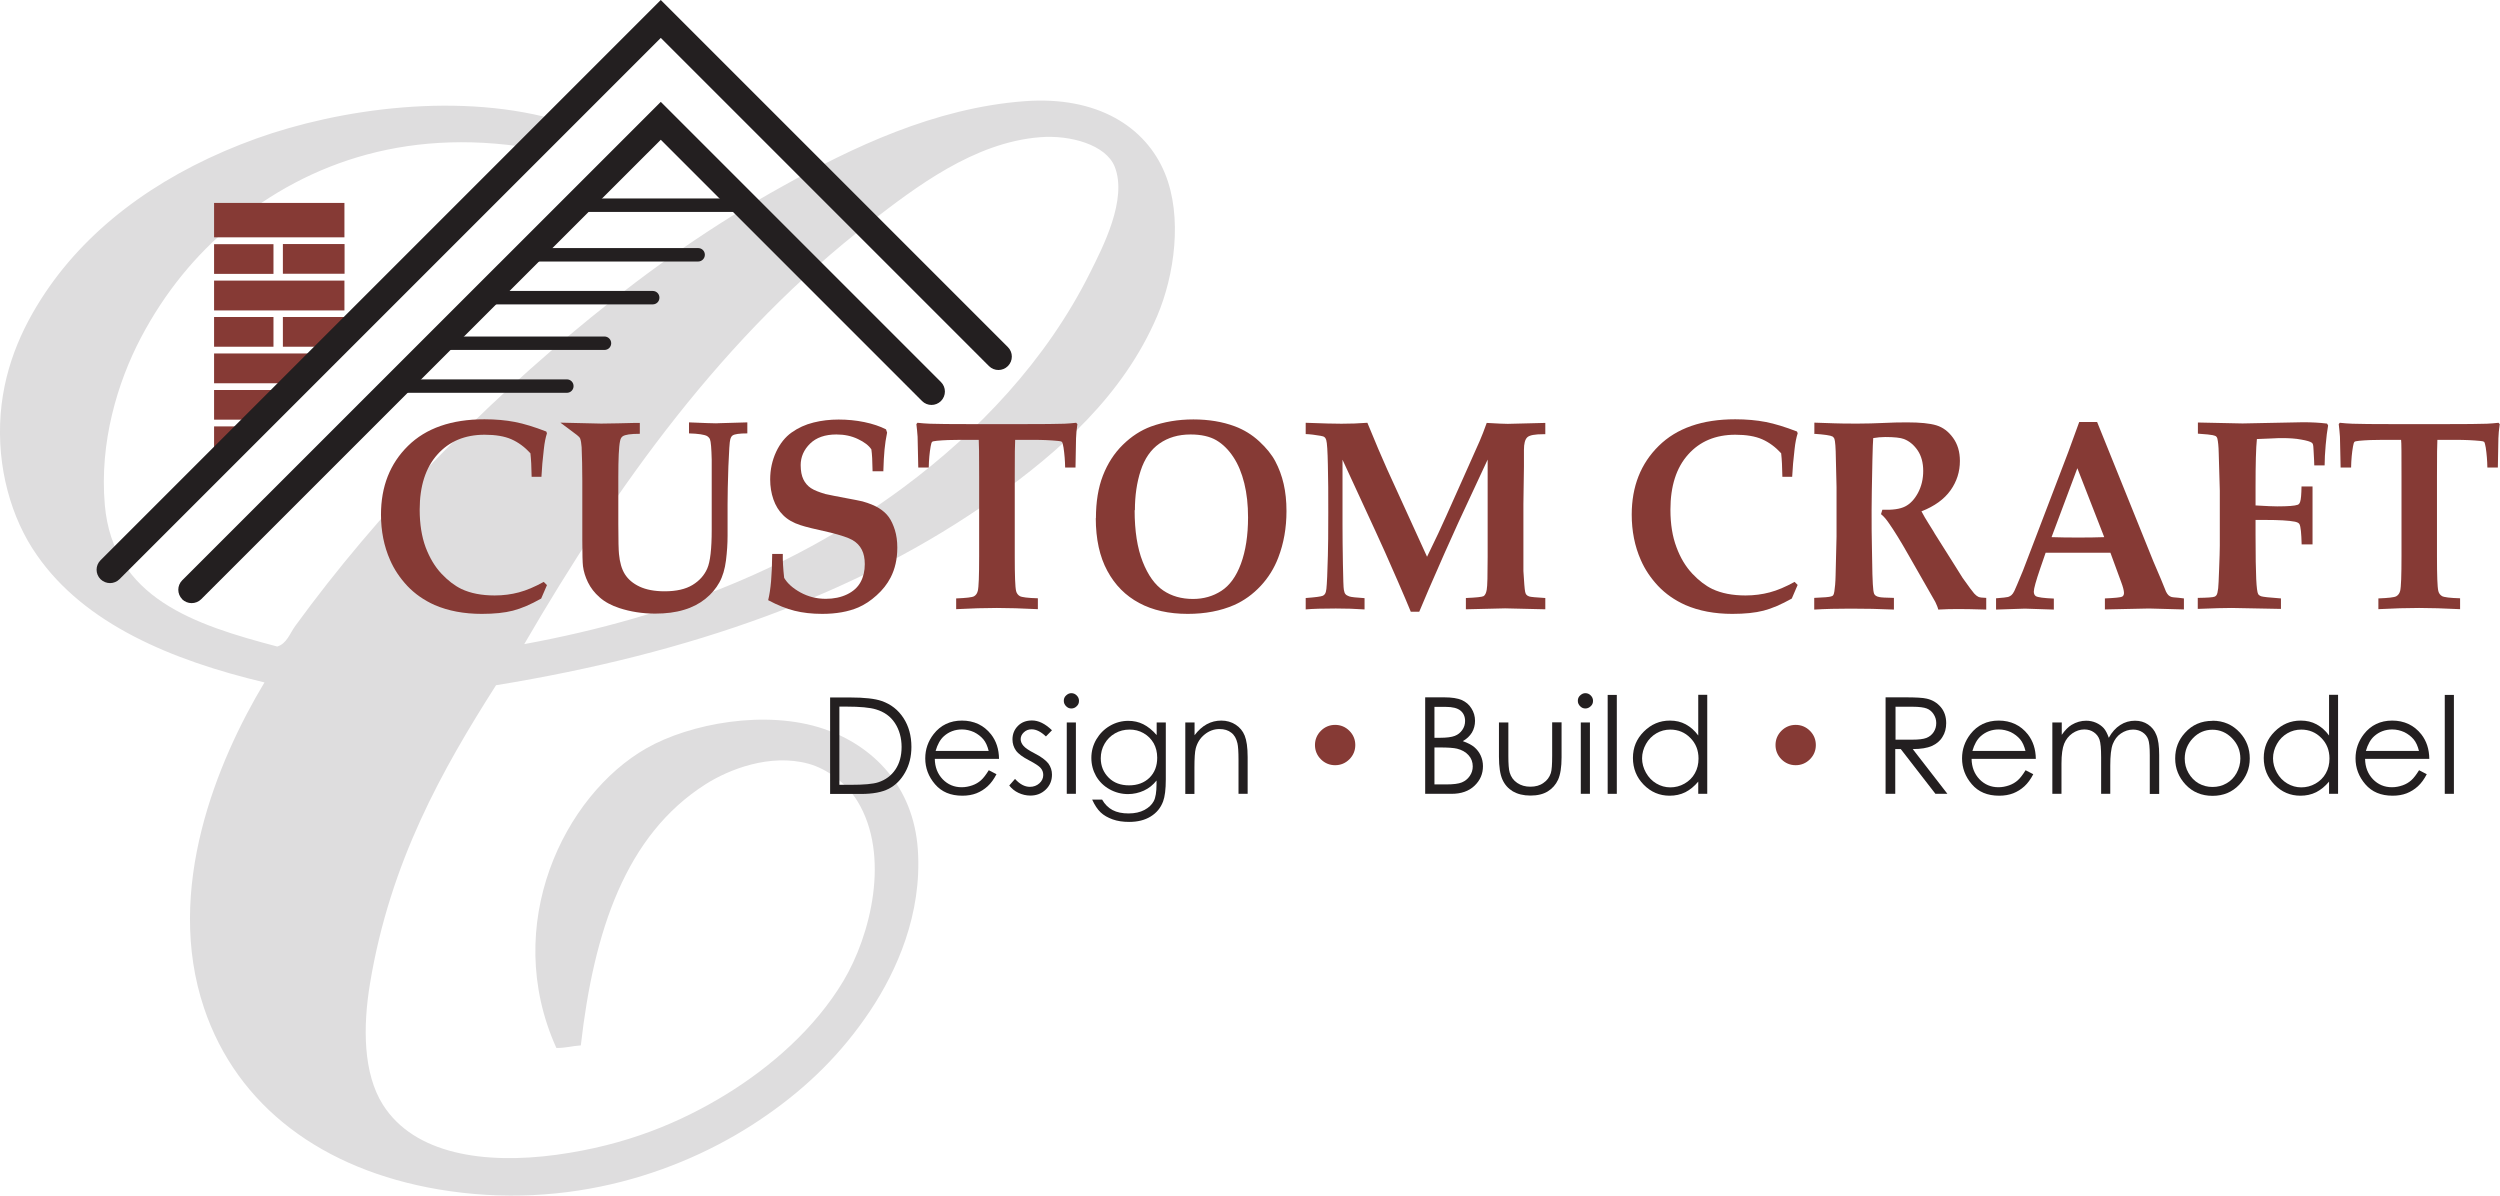 <?xml version="1.0" encoding="UTF-8"?> <svg xmlns="http://www.w3.org/2000/svg" id="b" width="186.03" height="88.98" viewBox="0 0 186.03 88.98"><g id="c"><path d="M86.68,12.89c1.34,3.25.71,7.61-.57,10.62-2.53,5.93-7.31,10.11-12.06,13.5-10.17,7.24-22.75,11.63-37.14,13.98-4,6.28-7.88,13.14-9.38,22.21-.53,3.21-.51,6.67.96,9,2.33,3.69,7.54,4.46,12.92,3.73,5.22-.71,9.26-2.43,12.63-4.5,3.32-2.04,6.61-4.91,8.71-8.42,2.03-3.39,3.53-9.35,1.05-13.4-.84-1.37-2.29-2.41-3.64-2.78-2.86-.78-5.92.42-7.66,1.53-5.94,3.78-8.31,10.9-9.28,19.43-.63.04-1.14.2-1.82.19-4.14-9.17.58-18.81,6.7-22.3,3.23-1.84,8.88-2.91,13.21-1.44,3.65,1.25,6.67,4.25,6.99,9,.32,4.78-1.58,9.02-3.54,11.96-2.16,3.24-4.71,5.69-7.66,7.75-6.03,4.23-14.74,7.21-24.5,5.55-8.56-1.46-14.95-6.14-17.42-13.5-2.96-8.81.96-18.33,4.5-24.22-6.92-1.65-13.39-4.35-16.94-9.48C.83,38.58-.26,34.74.05,30.79c.3-3.78,1.82-6.88,3.64-9.48,3.47-4.92,8.82-8.64,15.41-11.01,6.11-2.19,15.22-3.54,22.78-1.24-.05.94-1.25,1.36-1.49,2.12-9.7-1.87-17.41.85-23.11,5.54-2.69,2.21-5,5-6.8,8.42-1.73,3.3-3.09,7.76-2.68,12.44.61,6.93,6.67,8.91,12.83,10.53.71-.21.95-1,1.34-1.53,6.18-8.49,13.78-16.26,22.02-22.97,4.34-3.54,9.08-6.89,14.26-9.76,5.13-2.85,11.27-5.82,18-6.32,5.38-.4,9,1.89,10.43,5.36ZM81.13,20.26c.93-1.86,2.78-5.43,1.82-7.85-.65-1.64-3.31-2.38-5.55-2.2-4.93.38-9.29,3.74-12.64,6.32-10.86,8.36-18.93,19.66-25.75,31.4,11.24-2.07,20.44-5.88,28.24-11.68,5.49-4.08,10.61-9.41,13.88-15.99Z" fill="#deddde"></path><g id="d"><polygon points="21.56 29.02 15.93 29.02 15.93 31.23 19.34 31.23 21.56 29.02" fill="#863a35"></polygon><rect x="15.93" y="20.88" width="9.7" height="2.22" fill="#863a35"></rect><rect x="15.93" y="15.1" width="9.7" height="2.56" fill="#863a35"></rect><polygon points="24.27 26.3 15.93 26.3 15.93 28.52 22.06 28.52 24.27 26.3" fill="#863a35"></polygon><polygon points="18.85 31.73 15.93 31.73 15.93 33.98 16.59 33.98 18.85 31.73" fill="#863a35"></polygon><path d="M15.93,25.8h4.42v-2.21h-4.42v2.21ZM21.05,23.59v2.21h3.72l.86-.86v-1.35h-4.59Z" fill="#863a35"></path><path d="M15.93,20.38h4.42v-2.21h-4.42v2.21ZM21.05,18.16v2.21h4.59v-2.21h-4.59Z" fill="#863a35"></path></g><path d="M7.48,43.1c-.39-.39-.39-1.02,0-1.41h0L49.17,0l25.83,25.83c.39.39.39,1.02,0,1.41h0c-.39.39-1.02.39-1.41,0h0L49.17,2.82,8.89,43.1c-.19.19-.45.29-.7.29h0c-.26,0-.51-.1-.71-.29h0Z" fill="#231f20"></path><path d="M13.56,44.59c-.39-.39-.39-1.02,0-1.41h0L49.17,7.58l20.85,20.85c.39.39.39,1.02,0,1.41h0c-.39.39-1.02.39-1.41,0h0l-19.44-19.44L14.97,44.59c-.19.19-.45.29-.71.29h0c-.26,0-.51-.1-.71-.29h0Z" fill="#231f20"></path><path d="M43.28,15.77c-.27,0-.5-.22-.5-.5h0c0-.28.22-.5.5-.5h12.36c.28,0,.5.22.5.5h0c0,.27-.22.5-.5.5h-12.36Z" fill="#231f20"></path><path d="M39.59,19.46c-.28,0-.5-.22-.5-.5h0c0-.28.22-.5.5-.5h12.36c.28,0,.5.22.5.5h0c0,.27-.22.5-.5.5h-12.36Z" fill="#231f20"></path><path d="M36.21,22.65c-.28,0-.5-.22-.5-.5h0c0-.27.22-.5.5-.5h12.36c.28,0,.5.22.5.5h0c0,.28-.22.5-.5.5h-12.36Z" fill="#231f20"></path><path d="M32.62,26.04c-.28,0-.5-.22-.5-.5h0c0-.28.22-.5.5-.5h12.36c.27,0,.5.22.5.5h0c0,.28-.22.5-.5.5h-12.36Z" fill="#231f20"></path><path d="M29.82,29.23c-.28,0-.5-.22-.5-.5h0c0-.28.22-.5.5-.5h12.36c.28,0,.5.22.5.5h0c0,.28-.22.5-.5.5h-12.36Z" fill="#231f20"></path><path d="M40.7,43.54l-.43,1c-.78.44-1.48.74-2.1.9-.62.16-1.39.24-2.32.24-1.32,0-2.49-.22-3.51-.66-.8-.36-1.47-.83-2.03-1.42-.55-.59-.98-1.23-1.28-1.92-.46-1.04-.68-2.17-.68-3.39,0-2.09.67-3.79,2.01-5.11,1.34-1.32,3.24-1.98,5.69-1.98.84,0,1.6.07,2.27.2.67.13,1.45.37,2.33.71l.05.13c-.1.31-.18.7-.23,1.17-.09.75-.15,1.44-.18,2.07h-.73c-.01-.73-.04-1.31-.09-1.75-.42-.46-.89-.81-1.41-1.04-.52-.23-1.19-.34-2-.34-1.46,0-2.64.49-3.51,1.47-.88.98-1.32,2.35-1.32,4.11,0,1.07.15,2,.44,2.79.3.79.69,1.45,1.18,1.97.49.52.99.9,1.49,1.14.68.32,1.5.48,2.47.48.64,0,1.24-.08,1.8-.23.57-.15,1.18-.41,1.85-.78l.23.23Z" fill="#863a35"></path><path d="M41.7,31.45l3.04.07,1.26-.02,1.26-.03h.35s0,.81,0,.81c-.67,0-1.1.06-1.28.19-.09.06-.16.18-.19.35-.09.41-.13,1.31-.13,2.71v3.46c0,1.21.02,1.96.05,2.24.06.62.2,1.12.44,1.5.24.38.6.69,1.09.92.49.23,1.11.35,1.87.35.87,0,1.56-.16,2.07-.47.51-.31.88-.72,1.1-1.23.22-.5.33-1.46.33-2.87v-2.03c0-1.75,0-2.81,0-3.2-.02-.83-.06-1.34-.13-1.51-.04-.1-.12-.18-.21-.24-.21-.11-.65-.18-1.35-.2v-.82c1.13.05,1.8.07,2.01.07.06,0,.14,0,.25-.01l2.08-.06v.82c-.58,0-.94.05-1.09.15-.08.05-.14.15-.18.3-.05.15-.09.82-.14,2.01-.04,1.19-.06,2.13-.06,2.82v2.33c0,.6-.04,1.21-.12,1.85-.08.63-.24,1.18-.49,1.63-.25.45-.59.86-1.04,1.22-.45.36-.98.64-1.6.82-.62.19-1.33.28-2.14.28-.95,0-1.83-.14-2.66-.41-.6-.2-1.09-.46-1.47-.8-.38-.33-.67-.71-.87-1.12-.2-.41-.32-.81-.37-1.2-.03-.24-.05-.88-.05-1.93v-1.91s0-2.52,0-2.52c0-.93-.02-1.76-.05-2.5-.02-.29-.06-.5-.11-.64-.03-.07-.11-.16-.24-.26" fill="#863a35"></path><path d="M65.72,35.07h-.79c-.01-.77-.04-1.31-.09-1.63-.19-.29-.53-.55-1-.77-.48-.23-1.01-.34-1.6-.34-.85,0-1.5.23-1.96.68-.46.45-.7.99-.7,1.6,0,.44.07.79.2,1.06.13.27.32.49.56.65.24.16.6.3,1.07.44.36.08.86.18,1.51.3.64.12,1.06.2,1.26.25.5.14.91.31,1.22.5.31.19.56.42.74.67.18.25.33.58.45.96.12.39.18.82.18,1.31,0,.85-.17,1.59-.5,2.23-.25.48-.6.93-1.04,1.32-.44.4-.9.7-1.36.9-.75.32-1.65.48-2.69.48-.77,0-1.45-.08-2.05-.23-.6-.15-1.26-.41-1.97-.79.19-.75.29-1.9.3-3.44h.79c-.01.48.02,1.07.1,1.78.24.41.64.77,1.22,1.09.57.31,1.2.47,1.88.47.59,0,1.12-.11,1.58-.33.46-.22.8-.53,1.01-.92.21-.39.31-.83.31-1.33,0-.42-.07-.78-.22-1.07-.15-.3-.38-.54-.69-.72-.31-.18-.86-.36-1.65-.56-1.13-.25-1.87-.43-2.22-.55-.54-.17-.97-.42-1.29-.74-.33-.32-.57-.72-.73-1.18-.16-.46-.24-.96-.24-1.48,0-.74.15-1.42.44-2.05.29-.62.68-1.11,1.16-1.45.48-.34,1.02-.59,1.63-.74.6-.15,1.22-.22,1.86-.22s1.3.06,1.92.19c.62.13,1.16.31,1.61.54l.08.24c-.09.43-.15.85-.19,1.26-.04.41-.07.96-.09,1.63Z" fill="#863a35"></path><path d="M71.15,45.34v-.81c.75-.03,1.19-.08,1.33-.16.14-.08.23-.21.28-.4.07-.28.1-1.14.1-2.57v-5.95c0-1.62-.01-2.53-.03-2.72h-1.34c-.67,0-1.27.02-1.78.07-.21.02-.32.05-.35.08-.04.04-.08.16-.11.35-.08.46-.13.98-.14,1.56h-.78c-.03-1.36-.04-2.12-.05-2.29-.02-.29-.05-.61-.09-.94l.08-.1c.29.03.6.06.93.07.54.02,1.57.03,3.09.03h3.77c1.57,0,2.62-.01,3.15-.03.29-.01.58-.04.87-.07l.09.1c-.06.4-.09.76-.1,1.06,0,.05-.02.78-.04,2.17h-.77c-.01-.52-.05-1.01-.12-1.48-.04-.24-.08-.38-.12-.43-.04-.03-.14-.06-.3-.07-.51-.05-1.12-.08-1.84-.08h-1.34c-.02.23-.03,1.14-.03,2.72v5.95c0,1.43.03,2.29.1,2.58.04.17.14.3.28.38.14.08.59.14,1.34.16v.81c-1.21-.06-2.22-.09-3.05-.09-.88,0-1.9.03-3.05.09Z" fill="#863a35"></path><path d="M81.55,38.56c0-1.21.17-2.27.52-3.17.35-.9.84-1.66,1.48-2.29.64-.63,1.34-1.08,2.09-1.36.97-.35,2.02-.53,3.16-.53s2.16.17,3.08.51c.69.26,1.29.63,1.82,1.12.53.49.93.98,1.2,1.49.27.51.48,1.07.62,1.68.14.61.21,1.28.21,2.02,0,1.24-.2,2.4-.61,3.46-.3.79-.74,1.5-1.31,2.11-.58.62-1.23,1.09-1.97,1.42-1.01.44-2.16.66-3.46.66-1.4,0-2.61-.27-3.61-.81-1.01-.54-1.8-1.33-2.37-2.39-.57-1.05-.86-2.36-.86-3.93ZM84.43,37.97c0,1.54.2,2.82.6,3.83.4,1.01.91,1.72,1.53,2.14.62.42,1.36.63,2.21.63.79,0,1.49-.2,2.11-.6.62-.4,1.11-1.07,1.46-2.02.35-.95.53-2.1.53-3.45,0-.93-.09-1.77-.28-2.54-.19-.77-.46-1.42-.82-1.96-.36-.54-.77-.95-1.26-1.24-.48-.28-1.12-.43-1.92-.43-.91,0-1.68.23-2.32.68-.64.45-1.1,1.12-1.39,2.01-.29.89-.43,1.87-.43,2.94Z" fill="#863a35"></path><path d="M97.16,45.34v-.84c.71-.05,1.12-.11,1.25-.16.08-.03.13-.07.18-.14.06-.09.09-.21.11-.38.04-.38.08-1.2.11-2.47.02-.62.03-1.67.03-3.18,0-1.34,0-2.53-.03-3.57-.02-1.04-.06-1.65-.12-1.85-.03-.09-.06-.16-.12-.21-.05-.05-.15-.09-.3-.11-.41-.07-.78-.12-1.11-.13v-.84c1.28.05,2.17.07,2.66.07.64,0,1.29-.02,1.93-.07l.82,1.97.65,1.49,2.97,6.51c.64-1.3,1.11-2.32,1.43-3.04l1.23-2.75c.69-1.54,1.1-2.48,1.26-2.83.15-.35.33-.8.52-1.34.82.05,1.34.07,1.57.07l2.79-.07v.84h-.13c-.64,0-1.04.07-1.21.23-.17.16-.25.47-.25.94,0,.55,0,.97,0,1.25l-.04,2.79v3.48c0,.85,0,1.34,0,1.49.05.84.09,1.36.13,1.55.02.09.05.17.1.22.05.06.12.1.22.13.09.03.49.07,1.18.11v.84l-2.99-.07-2.92.07v-.84c.77-.03,1.21-.08,1.32-.14.11-.07.19-.23.23-.47.05-.25.07-1.07.07-2.46v-7.23l-2.17,4.66-1.04,2.31c-.27.61-.66,1.49-1.16,2.65-.3.7-.54,1.27-.72,1.7h-.63c-.23-.56-.55-1.32-.97-2.28-.72-1.65-1.27-2.89-1.65-3.7l-2.46-5.33v4.87c0,.81.01,1.78.03,2.9.02,1.12.04,1.76.07,1.91.03.15.06.26.12.32.05.07.15.12.28.17.13.05.51.09,1.14.13v.84c-.7-.05-1.41-.07-2.14-.07-.95,0-1.71.02-2.27.07Z" fill="#863a35"></path><path d="M133.76,43.54l-.43,1c-.78.44-1.48.74-2.1.9-.62.16-1.39.24-2.32.24-1.32,0-2.49-.22-3.5-.66-.8-.36-1.47-.83-2.03-1.42-.55-.59-.98-1.23-1.28-1.92-.46-1.04-.68-2.17-.68-3.39,0-2.09.67-3.79,2.01-5.11,1.34-1.32,3.24-1.98,5.69-1.98.84,0,1.6.07,2.27.2.67.13,1.45.37,2.33.71l.05.13c-.1.31-.18.7-.23,1.17-.09.75-.15,1.44-.18,2.07h-.73c-.01-.73-.04-1.31-.09-1.75-.42-.46-.89-.81-1.41-1.04-.52-.23-1.19-.34-2-.34-1.46,0-2.64.49-3.51,1.47-.88.98-1.32,2.35-1.32,4.11,0,1.07.15,2,.45,2.79.29.79.69,1.45,1.18,1.97.49.52.99.9,1.49,1.14.68.32,1.5.48,2.47.48.63,0,1.24-.08,1.8-.23.57-.15,1.18-.41,1.85-.78l.23.23Z" fill="#863a35"></path><path d="M135.01,32.26v-.81c.14,0,.64.02,1.5.05.42.02,1.01.02,1.78.02.65,0,1.22-.02,1.68-.04.77-.04,1.41-.05,1.92-.05.98,0,1.71.07,2.2.22.49.15.9.46,1.24.93.34.47.51,1.04.51,1.72,0,.8-.23,1.53-.7,2.19-.47.66-1.19,1.18-2.16,1.56.16.3.33.6.53.91.2.31.32.5.35.56.04.07.07.13.11.19l1.45,2.3c.39.61.59.94.62.99.47.66.75,1.04.86,1.16.11.12.21.2.31.25.1.05.3.07.59.08v.87c-.96-.03-1.65-.04-2.08-.04-.5,0-.99.01-1.49.04-.03-.15-.11-.33-.22-.57l-2-3.5c-.57-1.01-1.06-1.8-1.46-2.37-.2-.29-.39-.51-.58-.66l.1-.33c.75.03,1.31-.05,1.69-.24.38-.19.7-.53.96-1.01.26-.49.39-1.03.39-1.64s-.14-1.12-.41-1.52c-.27-.4-.61-.69-1.02-.85-.26-.1-.73-.15-1.4-.15-.3,0-.6.03-.89.08-.02.24-.04.77-.06,1.61-.04,1.88-.06,3.13-.06,3.76,0,.99,0,2.05.03,3.16.02,1.36.04,2.14.06,2.33.02.37.05.61.1.73.02.05.07.1.12.14.06.04.15.08.27.1.12.03.49.05,1.08.06v.87c-1.07-.05-2.14-.07-3.23-.07-.97,0-1.87.02-2.7.07v-.87c.71-.03,1.13-.06,1.26-.11.08-.02.13-.05.16-.1.03-.05.06-.14.08-.28.04-.26.08-.65.09-1.17l.07-2.9v-3.69l-.05-2.1c-.01-.83-.05-1.33-.11-1.49-.03-.07-.08-.13-.14-.17-.15-.08-.61-.15-1.38-.2Z" fill="#863a35"></path><path d="M148.53,45.34v-.82c.5-.04.8-.07.9-.1.1-.03.18-.08.25-.14.07-.06.14-.16.21-.3.07-.14.28-.64.64-1.51.16-.41.47-1.22.93-2.43l2.44-6.39.82-2.25h1.33l4.18,10.36.58,1.36.37.91c.06.12.12.2.18.26.06.05.12.09.19.12.07.03.25.05.55.07.09.01.23.03.41.05v.82l-2.6-.07-3.28.07v-.82c.75-.03,1.18-.08,1.28-.13.1-.06.14-.15.14-.28,0-.16-.07-.44-.21-.81l-.8-2.18h-4.82l-.41,1.19c-.31.91-.47,1.48-.47,1.7,0,.16.05.27.15.34.15.09.59.15,1.34.18v.82l-2.16-.07-2.14.07ZM152.65,39.97c.59.02,1.25.03,2,.03s1.36-.01,1.93-.03l-2-5.13-1.92,5.13Z" fill="#863a35"></path><path d="M172.09,40.51h-.82c-.02-.83-.07-1.33-.16-1.5-.04-.09-.16-.15-.34-.19-.46-.09-1.19-.13-2.18-.13-.14,0-.39,0-.75,0v1.1c0,1.57.02,2.67.05,3.3.03.63.08,1,.14,1.11.04.07.12.13.23.17.11.04.6.1,1.47.16v.78l-3.67-.07c-.53,0-1.37.02-2.52.07v-.82c.72-.01,1.14-.04,1.25-.09.06-.02.1-.06.14-.11.06-.08.1-.25.13-.52.02-.15.04-.63.07-1.43.03-.8.05-1.38.05-1.73v-4.11c0-.09-.03-1.02-.08-2.78-.01-.51-.05-.87-.1-1.08-.02-.07-.05-.13-.09-.16-.04-.04-.13-.07-.26-.1-.13-.03-.5-.07-1.1-.11v-.83l3.32.07,4.5-.09c.63,0,1.23.03,1.79.1l.08.14c-.07.38-.13.86-.18,1.44-.05.58-.08,1.09-.08,1.53h-.77c0-.16-.02-.51-.05-1.07-.01-.29-.03-.46-.06-.52-.02-.05-.05-.08-.08-.1-.11-.08-.37-.16-.78-.23-.41-.08-.89-.11-1.43-.11-.11,0-.4,0-.88.03-.48.02-.81.03-.99.04-.07.66-.1,1.85-.1,3.56v1.38c.8.05,1.33.07,1.61.07.81,0,1.32-.04,1.53-.12.08-.03.14-.1.18-.23.06-.17.09-.54.1-1.13h.82v4.31Z" fill="#863a35"></path><path d="M176.98,45.34v-.81c.75-.03,1.19-.08,1.33-.16.14-.08.24-.21.29-.4.07-.28.1-1.14.1-2.57v-5.95c0-1.62,0-2.53-.03-2.72h-1.34c-.67,0-1.26.02-1.78.07-.21.02-.32.05-.35.08-.04.04-.08.16-.11.35-.08.46-.13.98-.14,1.56h-.78c-.03-1.36-.04-2.12-.05-2.29-.02-.29-.05-.61-.09-.94l.08-.1c.29.03.6.06.93.07.54.02,1.57.03,3.09.03h3.77c1.57,0,2.62-.01,3.15-.03.29-.01.58-.04.87-.07l.09.1c-.06.4-.09.76-.1,1.06,0,.05-.02.78-.04,2.17h-.78c-.01-.52-.05-1.01-.12-1.48-.04-.24-.08-.38-.12-.43-.04-.03-.14-.06-.3-.07-.51-.05-1.12-.08-1.84-.08h-1.34c-.02.23-.03,1.14-.03,2.72v5.95c0,1.43.03,2.29.1,2.58.04.17.14.3.28.38.14.08.59.14,1.34.16v.81c-1.21-.06-2.22-.09-3.05-.09-.88,0-1.9.03-3.05.09Z" fill="#863a35"></path><path d="M61.77,59.08v-7.18h1.49c1.07,0,1.85.09,2.34.26.7.24,1.24.67,1.63,1.27.39.6.59,1.32.59,2.15,0,.72-.16,1.35-.47,1.9-.31.55-.71.95-1.21,1.21-.5.26-1.19.39-2.09.39h-2.29ZM62.46,58.4h.83c.99,0,1.68-.06,2.07-.19.54-.18.96-.49,1.27-.95.31-.46.46-1.02.46-1.68s-.17-1.28-.5-1.78-.8-.83-1.4-1.01c-.45-.14-1.19-.21-2.22-.21h-.51v5.8Z" fill="#231f20"></path><path d="M73.57,57.31l.58.3c-.19.37-.41.67-.66.9-.25.23-.53.4-.83.52-.31.12-.66.18-1.05.18-.87,0-1.54-.28-2.03-.85-.49-.57-.73-1.21-.73-1.93,0-.67.21-1.27.62-1.8.52-.67,1.23-1.01,2.11-1.01s1.63.34,2.17,1.03c.38.49.58,1.09.59,1.82h-4.78c.01.62.21,1.12.59,1.52.38.39.85.59,1.41.59.27,0,.53-.05.79-.14.26-.09.47-.22.65-.38.18-.16.37-.41.58-.75ZM73.57,55.88c-.09-.36-.22-.66-.4-.87s-.41-.39-.69-.53c-.29-.13-.59-.2-.9-.2-.52,0-.97.17-1.34.5-.27.24-.48.61-.62,1.1h3.96Z" fill="#231f20"></path><path d="M78.27,54.35l-.44.45c-.37-.35-.72-.53-1.07-.53-.22,0-.41.07-.57.22s-.24.32-.24.51c0,.17.07.34.2.49.13.16.41.35.82.56.51.26.85.52,1.04.76.18.25.27.53.27.83,0,.44-.15.81-.46,1.11s-.69.45-1.15.45c-.31,0-.6-.07-.88-.2-.28-.13-.51-.32-.69-.55l.43-.49c.35.39.72.59,1.11.59.27,0,.51-.09.7-.26s.29-.38.29-.62c0-.2-.06-.37-.19-.52-.13-.15-.42-.34-.86-.57-.48-.25-.81-.49-.98-.73s-.26-.52-.26-.83c0-.4.14-.74.41-1.01s.62-.4,1.04-.4c.49,0,.98.24,1.48.72Z" fill="#231f20"></path><path d="M79.72,51.58c.16,0,.29.06.4.17.11.11.17.24.17.4s-.05.29-.17.4c-.11.11-.24.17-.4.17s-.28-.06-.39-.17-.17-.24-.17-.4.05-.29.17-.4.24-.17.39-.17ZM79.38,53.76h.68v5.31h-.68v-5.31Z" fill="#231f20"></path><path d="M86.07,53.76h.68v4.23c0,.75-.07,1.29-.2,1.64-.18.49-.49.86-.93,1.13s-.97.4-1.6.4c-.46,0-.87-.06-1.23-.19-.36-.13-.66-.3-.89-.52-.23-.22-.44-.53-.63-.95h.74c.2.35.46.61.78.78s.72.25,1.19.25.86-.09,1.18-.26c.32-.17.55-.39.69-.65s.21-.69.21-1.27v-.27c-.26.33-.57.58-.94.75-.37.17-.77.26-1.18.26-.49,0-.95-.12-1.38-.36-.43-.24-.76-.57-1-.98-.23-.41-.35-.86-.35-1.35s.12-.95.37-1.38c.25-.42.58-.76,1.01-1.01s.89-.37,1.37-.37c.4,0,.77.08,1.11.25.34.17.68.44,1,.81v-.92ZM84.05,54.29c-.39,0-.75.09-1.08.28-.33.19-.59.45-.78.78-.19.33-.28.69-.28,1.07,0,.58.2,1.06.59,1.45s.9.57,1.52.57,1.13-.19,1.52-.57c.38-.38.57-.87.57-1.49,0-.4-.09-.76-.26-1.07-.18-.31-.42-.56-.75-.75s-.67-.27-1.04-.27Z" fill="#231f20"></path><path d="M88.21,53.76h.68v.95c.27-.36.58-.64.91-.82.33-.18.69-.27,1.08-.27s.75.1,1.06.3c.31.2.54.47.68.82s.22.87.22,1.6v2.73h-.68v-2.53c0-.61-.03-1.02-.08-1.23-.08-.35-.23-.62-.46-.79-.22-.18-.52-.27-.88-.27-.41,0-.78.14-1.11.41s-.54.61-.65,1.02c-.07.26-.1.75-.1,1.45v1.95h-.68v-5.31Z" fill="#231f20"></path><path d="M99.35,53.94c.41,0,.77.15,1.06.44s.44.65.44,1.06-.15.77-.44,1.06-.65.44-1.06.44-.77-.15-1.06-.44c-.29-.29-.44-.65-.44-1.06s.15-.77.44-1.06c.29-.29.65-.44,1.06-.44Z" fill="#863a35"></path><path d="M106.04,51.89h1.42c.57,0,1.01.07,1.31.2.31.14.55.34.72.62.18.28.27.59.27.93,0,.32-.08.61-.23.87-.16.26-.38.47-.68.64.37.13.66.28.86.45.2.17.36.38.47.62.11.24.17.51.17.79,0,.58-.21,1.06-.63,1.46-.42.4-.99.6-1.7.6h-1.97v-7.18ZM106.74,52.6v2.3h.41c.5,0,.87-.05,1.1-.14.24-.09.42-.24.56-.44.14-.2.21-.42.21-.67,0-.33-.12-.59-.34-.77-.23-.19-.6-.28-1.1-.28h-.83ZM106.74,55.62v2.75h.89c.52,0,.91-.05,1.15-.15.24-.1.44-.26.59-.48s.22-.45.22-.71c0-.32-.1-.6-.31-.83-.21-.24-.5-.4-.86-.49-.25-.06-.67-.09-1.28-.09h-.41Z" fill="#231f20"></path><path d="M111.56,53.76h.68v2.48c0,.61.03,1.02.1,1.25.1.33.28.58.56.77.28.19.6.28.98.28s.71-.09.97-.28c.27-.18.45-.43.55-.73.07-.21.1-.64.1-1.3v-2.48h.7v2.61c0,.73-.09,1.28-.26,1.66-.17.37-.43.66-.77.87-.34.21-.77.31-1.29.31s-.95-.11-1.3-.31c-.35-.21-.61-.5-.78-.88-.17-.38-.26-.94-.26-1.7v-2.56Z" fill="#231f20"></path><path d="M117.97,51.58c.16,0,.29.06.4.17s.17.24.17.4-.05.29-.17.4-.24.17-.4.17-.28-.06-.39-.17-.17-.24-.17-.4.05-.29.17-.4.24-.17.39-.17ZM117.63,53.76h.68v5.31h-.68v-5.31Z" fill="#231f20"></path><path d="M119.63,51.71h.68v7.36h-.68v-7.36Z" fill="#231f20"></path><path d="M127.04,51.71v7.36h-.67v-.91c-.29.35-.61.61-.96.79-.36.18-.75.26-1.17.26-.75,0-1.39-.27-1.93-.82-.53-.54-.8-1.21-.8-1.99s.27-1.42.81-1.96,1.18-.82,1.94-.82c.44,0,.83.09,1.18.28.35.19.66.46.93.83v-3.03h.67ZM124.3,54.29c-.38,0-.73.09-1.05.28-.32.19-.58.45-.77.79s-.29.7-.29,1.07.1.73.29,1.07c.19.34.45.61.77.8s.67.29,1.04.29.73-.09,1.06-.28.59-.44.77-.77c.18-.32.27-.68.27-1.09,0-.62-.2-1.13-.61-1.54-.4-.41-.9-.62-1.5-.62Z" fill="#231f20"></path><path d="M133.62,53.94c.41,0,.77.15,1.06.44s.44.65.44,1.06-.15.77-.44,1.06-.65.44-1.06.44-.77-.15-1.06-.44-.44-.65-.44-1.06.15-.77.44-1.06.65-.44,1.06-.44Z" fill="#863a35"></path><path d="M140.33,51.89h1.43c.8,0,1.34.03,1.62.1.43.1.77.31,1.04.63.27.32.4.72.4,1.19,0,.39-.09.74-.28,1.03-.18.3-.45.52-.79.67s-.81.23-1.42.23l2.58,3.33h-.89l-2.58-3.33h-.41v3.33h-.72v-7.18ZM141.05,52.6v2.44h1.24c.48,0,.83-.04,1.06-.13.23-.09.41-.24.54-.44s.19-.42.19-.67-.07-.46-.2-.66c-.13-.2-.3-.34-.51-.42s-.56-.13-1.06-.13h-1.27Z" fill="#231f20"></path><path d="M150.72,57.31l.58.3c-.19.37-.41.67-.66.9-.25.23-.53.4-.83.52-.31.12-.66.18-1.05.18-.87,0-1.54-.28-2.03-.85-.49-.57-.73-1.21-.73-1.93,0-.67.21-1.27.62-1.8.52-.67,1.23-1.01,2.11-1.01s1.63.34,2.17,1.03c.38.49.58,1.09.59,1.82h-4.78c.01.62.21,1.12.59,1.52.38.39.85.59,1.41.59.27,0,.53-.05.79-.14.26-.09.47-.22.65-.38.18-.16.37-.41.58-.75ZM150.72,55.88c-.09-.36-.22-.66-.4-.87s-.41-.39-.69-.53c-.29-.13-.59-.2-.9-.2-.52,0-.97.17-1.34.5-.27.24-.48.61-.62,1.1h3.96Z" fill="#231f20"></path><path d="M152.74,53.76h.68v.92c.24-.34.48-.59.73-.74.35-.21.71-.31,1.09-.31.26,0,.5.05.73.15s.42.24.57.4c.15.17.27.41.38.72.23-.42.51-.73.85-.95.34-.22.71-.32,1.1-.32.37,0,.69.09.97.28.28.19.49.44.62.78.14.33.21.83.21,1.49v2.9h-.7v-2.9c0-.57-.04-.96-.12-1.17-.08-.21-.22-.39-.42-.52s-.43-.2-.7-.2c-.33,0-.63.1-.91.29s-.47.46-.6.78c-.13.33-.19.87-.19,1.63v2.08h-.68v-2.72c0-.64-.04-1.08-.12-1.31-.08-.23-.22-.41-.42-.55-.2-.14-.43-.21-.71-.21-.32,0-.61.1-.89.29-.27.19-.48.45-.61.77-.13.32-.2.82-.2,1.48v2.25h-.68v-5.31Z" fill="#231f20"></path><path d="M164.64,53.63c.82,0,1.5.3,2.04.89.49.54.73,1.18.73,1.92s-.26,1.39-.78,1.95c-.52.55-1.18.83-1.99.83s-1.48-.28-2-.83c-.52-.56-.78-1.2-.78-1.95s.24-1.37.73-1.91c.54-.6,1.22-.89,2.04-.89ZM164.64,54.3c-.57,0-1.06.21-1.46.63s-.61.93-.61,1.52c0,.38.09.74.28,1.07s.44.59.75.77c.32.18.66.27,1.04.27s.73-.09,1.04-.27c.32-.18.57-.44.75-.77s.28-.69.28-1.07c0-.6-.21-1.1-.62-1.52s-.9-.63-1.46-.63Z" fill="#231f20"></path><path d="M173.98,51.71v7.36h-.67v-.91c-.29.35-.61.61-.96.79-.36.18-.75.26-1.17.26-.75,0-1.39-.27-1.93-.82-.53-.54-.8-1.21-.8-1.99s.27-1.42.81-1.96,1.18-.82,1.94-.82c.44,0,.83.09,1.18.28.35.19.66.46.93.83v-3.03h.67ZM171.25,54.29c-.38,0-.73.09-1.05.28-.32.19-.58.45-.77.79s-.29.7-.29,1.07.1.73.29,1.07c.19.34.45.61.77.8s.67.29,1.04.29.73-.09,1.06-.28.59-.44.77-.77c.18-.32.27-.68.27-1.09,0-.62-.2-1.13-.61-1.54-.4-.41-.9-.62-1.5-.62Z" fill="#231f20"></path><path d="M180,57.31l.58.3c-.19.37-.41.67-.66.9-.25.23-.53.4-.83.52-.31.12-.66.18-1.05.18-.87,0-1.54-.28-2.03-.85-.49-.57-.73-1.21-.73-1.93,0-.67.21-1.27.62-1.8.52-.67,1.23-1.01,2.11-1.01s1.63.34,2.17,1.03c.38.49.58,1.09.59,1.82h-4.78c.01.62.21,1.12.59,1.52.38.39.85.59,1.41.59.27,0,.53-.05.79-.14.26-.09.47-.22.65-.38.18-.16.37-.41.58-.75ZM180,55.88c-.09-.36-.22-.66-.4-.87s-.41-.39-.69-.53c-.29-.13-.59-.2-.9-.2-.52,0-.97.17-1.34.5-.27.24-.48.61-.62,1.1h3.96Z" fill="#231f20"></path><path d="M181.92,51.71h.68v7.36h-.68v-7.36Z" fill="#231f20"></path></g></svg> 